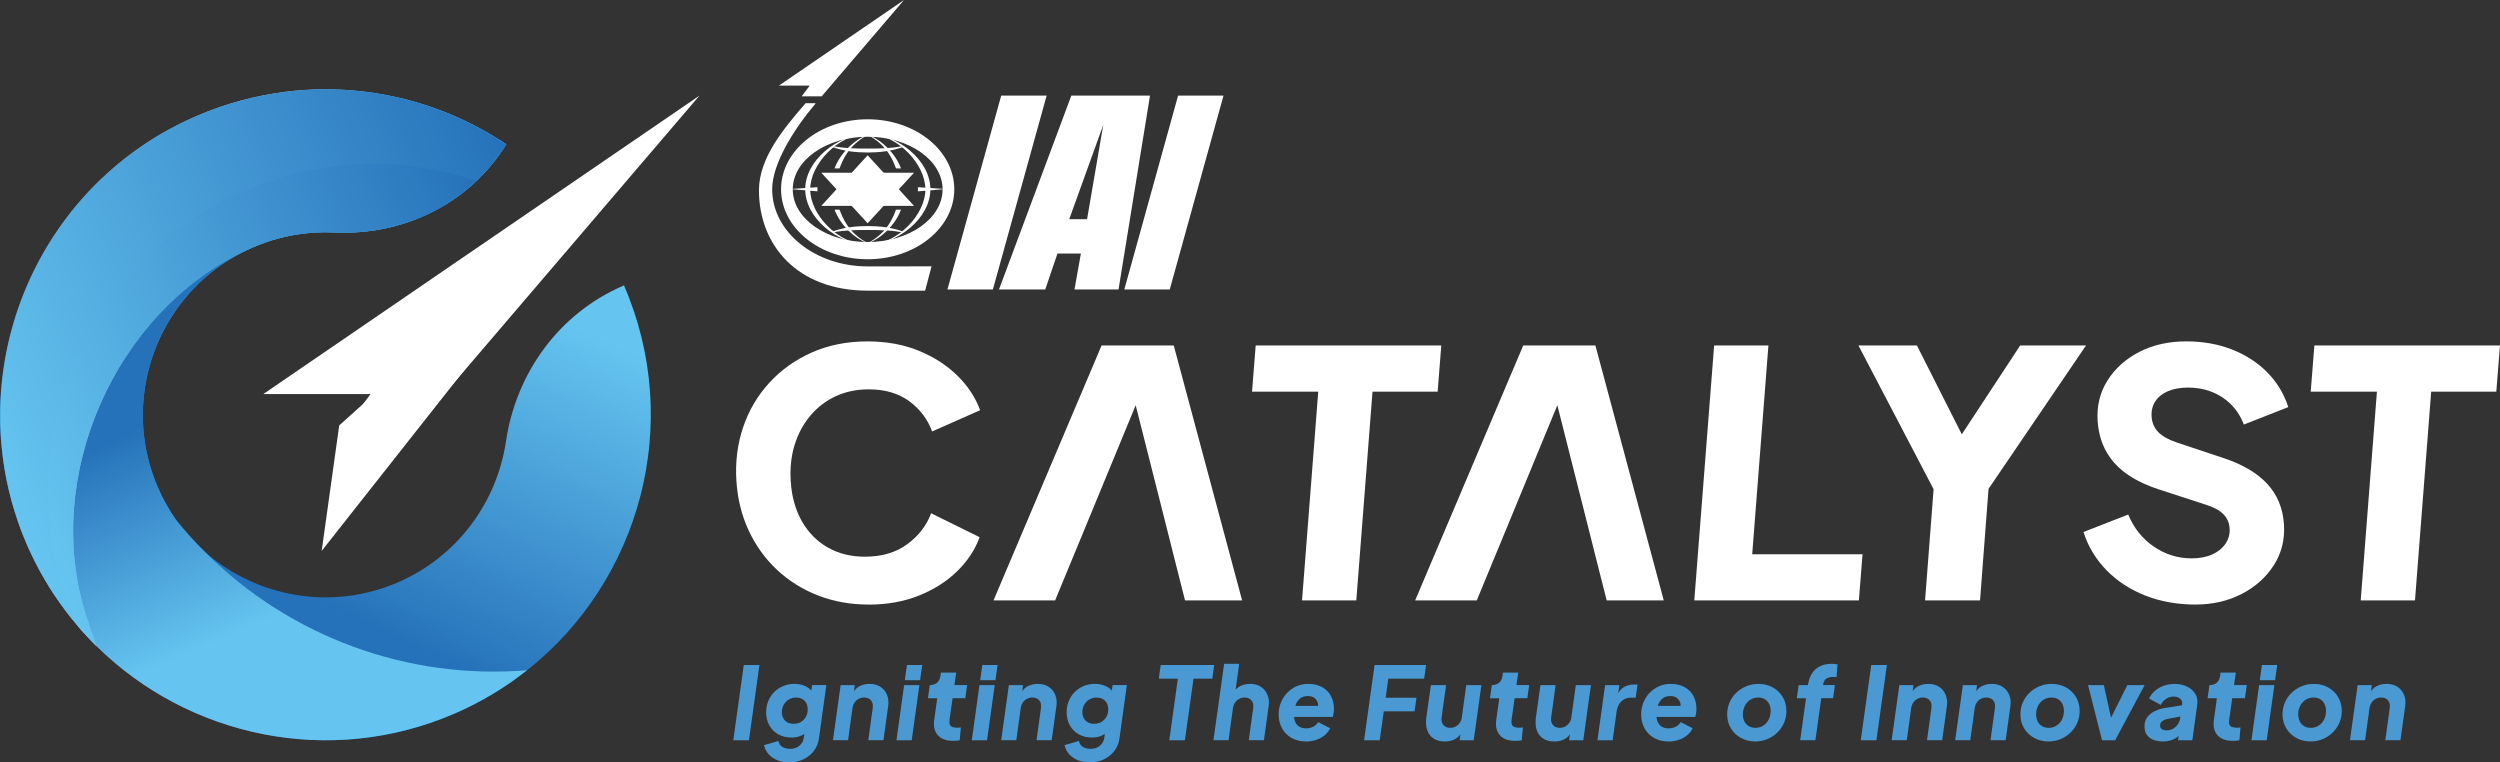 <?xml version="1.0" encoding="UTF-8"?> <svg xmlns="http://www.w3.org/2000/svg" xmlns:xlink="http://www.w3.org/1999/xlink" viewBox="0 0 891.32 271.84"><rect x="0" y="0" width="891.32" height="271.84" fill="#333333" stroke="none"/><defs><style> .cls-1 { fill: url(#linear-gradient-2); } .cls-2, .cls-3 { fill: #fff; } .cls-3 { fill-rule: evenodd; } .cls-4 { fill: url(#linear-gradient-3); } .cls-5 { isolation: isolate; } .cls-6 { fill: url(#linear-gradient-4); mix-blend-mode: overlay; } .cls-7 { fill: #4a99d3; } .cls-8 { fill: url(#linear-gradient); } </style><linearGradient id="linear-gradient" x1="282.06" y1="110.27" x2="186.14" y2="195.16" gradientTransform="translate(-158.32 98.32) rotate(-23.43)" gradientUnits="userSpaceOnUse"><stop offset="0" stop-color="#66c5f0"></stop><stop offset="1" stop-color="#2672ba"></stop></linearGradient><linearGradient id="linear-gradient-2" x1="188.88" y1="213.73" x2="188.88" y2="132.94" xlink:href="#linear-gradient"></linearGradient><linearGradient id="linear-gradient-3" x1="115.98" y1="118.23" x2="329.55" y2="118.23" xlink:href="#linear-gradient"></linearGradient><linearGradient id="linear-gradient-4" x1="121.07" y1="133.86" x2="314.61" y2="133.86" xlink:href="#linear-gradient"></linearGradient></defs><g class="cls-5"><g id="Layer_1"><g><g><polygon class="cls-3" points="292.82 61.59 309.34 79.6 325.87 61.59 292.82 61.59"></polygon><polygon class="cls-3" points="292.82 73.39 309.34 55.37 325.87 73.39 292.82 73.39"></polygon></g><g><polygon class="cls-3" points="291.43 66.74 291.43 68.22 281.61 67.4 291.43 66.74"></polygon><polygon class="cls-3" points="327.26 66.74 327.26 68.22 337.07 67.4 327.26 66.74"></polygon></g><path class="cls-3" d="M287.08,67.52c0-10.35,11.37-19.34,22.33-20.08-10.96.74-20.55,11.21-20.55,20.08s9.59,19.26,20.55,20c-10.96-.74-22.33-9.73-22.33-20.08v.08Z"></path><path class="cls-3" d="M297.55,60.03c1.86-5.15,7.01-10.39,11.86-11.94-7.06,3.76-9.02,9.16-10.08,11.94h-1.78Z"></path><path class="cls-3" d="M331.71,67.52c0-10.35-11.37-19.34-22.33-20.08,10.96.74,20.55,11.21,20.55,20.08s-9.59,19.26-20.55,20c10.96-.74,22.33-9.73,22.33-20.08v.08Z"></path><path class="cls-3" d="M321.22,60.03c-1.86-5.15-7.01-10.39-11.86-11.94,7.06,3.76,9.02,9.16,10.08,11.94h1.78Z"></path><path class="cls-3" d="M297.55,74.76c1.86,5.15,7.01,10.39,11.86,11.94-7.06-3.76-9.02-9.16-10.08-11.94h-1.78Z"></path><path class="cls-3" d="M321.22,74.76c-1.86,5.15-7.01,10.39-11.86,11.94,7.06-3.76,9.02-9.16,10.08-11.94h1.78Z"></path><path class="cls-3" d="M309.26,54.37c-3.89,0-8.55-.45-12.54-1.98l.8-.21c3.47.72,7.55.79,11.74.79s8.43-.06,11.9-.79l.8.21c-3.99,1.53-8.65,1.98-12.54,1.98h-.15Z"></path><path class="cls-3" d="M309.26,80.59c-3.89,0-8.55.45-12.54,1.98l.8.21c3.47-.72,7.55-.79,11.74-.79s8.43.06,11.9.79l.8-.21c-3.99-1.53-8.65-1.98-12.54-1.98h-.15Z"></path><path class="cls-3" d="M290.73,36.96c-7.77,9.16-15.43,21.5-15.43,30.52,0,15.19,15.24,27.5,34.04,27.5l22.78-.02-2.29,8.67h-20.45c-25.27,0-38.79-16.36-38.79-35.75,0-11.51,8.69-21.91,16.62-31.08h3.52v.15Z"></path><polygon class="cls-3" points="285.83 34.35 292.94 34.35 322.31 0 277.73 30.51 288.69 30.51 285.83 34.35"></polygon><path class="cls-3" d="M278.47,67.48c0-13.78,13.82-24.95,30.88-24.95s30.88,11.17,30.88,24.95-13.82,24.95-30.88,24.95-30.88-11.17-30.88-24.95ZM282.64,67.52c0-10.37,11.96-18.77,26.71-18.77s26.71,8.4,26.71,18.77-11.96,18.77-26.71,18.77-26.71-8.4-26.71-18.77Z"></path><polygon class="cls-3" points="337.79 103.2 353.99 103.2 373.16 34.08 356.96 34.08 337.79 103.2"></polygon><polygon class="cls-3" points="400.85 103.2 417.05 103.2 436.22 34.08 420.02 34.08 400.85 103.2"></polygon><path class="cls-3" d="M356.17,103.2h16.49l4.36-12.8h8.35l-2.29,12.8h15.71l11.22-69.12h-28.05l-25.79,69.12ZM393.35,44.52l-5.78,33.63h-6.36l12.14-33.63Z"></path></g><polygon class="cls-3" points="122.12 153.91 146.95 153.91 249.39 34.08 93.87 140.5 132.11 140.5 122.12 153.91"></polygon><path class="cls-3" d="M179.83,113.83l-65.14,82.58,6.25-44.74,58.23-52.31.66,14.48Z"></path><g><path class="cls-2" d="M309.61,215.54c-6.41,0-12.39-1.08-17.94-3.23-5.55-2.15-10.43-5.21-14.64-9.15-4.21-3.95-7.57-8.6-10.08-13.97-2.51-5.37-3.98-11.27-4.4-17.69-.44-6.83.37-13.26,2.43-19.28,2.06-6.02,5.2-11.31,9.4-15.86,4.2-4.56,9.25-8.13,15.16-10.74,5.91-2.6,12.48-3.9,19.72-3.9,6.82,0,12.95,1.12,18.39,3.36,5.43,2.24,10.01,5.21,13.75,8.91,3.74,3.7,6.42,7.79,8.04,12.26l-17.11,7.57c-1.62-4.39-4.35-7.99-8.19-10.8-3.85-2.81-8.64-4.21-14.38-4.21-4.33,0-8.25.81-11.77,2.44-3.52,1.63-6.53,3.93-9.04,6.89-2.51,2.97-4.39,6.45-5.63,10.43-1.24,3.99-1.71,8.34-1.4,13.06.35,5.45,1.68,10.19,3.98,14.22,2.3,4.03,5.37,7.14,9.22,9.34,3.85,2.2,8.27,3.29,13.26,3.29,5.99,0,11.02-1.48,15.07-4.45,4.05-2.97,6.89-6.65,8.52-11.04l17.29,8.54c-1.63,4.47-4.3,8.52-8.01,12.14-3.72,3.62-8.26,6.51-13.61,8.66-5.35,2.15-11.36,3.23-18.02,3.23Z"></path><path class="cls-2" d="M354.21,214.07l38.54-90.91h25.72l24.38,90.91h-20.35l-4.7-18.55h-33.96l-7.66,18.55h-21.98ZM383.85,195.52h33.96l-14.96-59.18,5.16.61-24.16,58.57Z"></path><path class="cls-2" d="M464.21,214.07l5.78-74.44h-23.6l1.3-16.47h66.17l-1.3,16.47h-23.22l-5.78,74.44h-19.35Z"></path><path class="cls-2" d="M504.54,214.07l38.54-90.91h25.72l24.38,90.91h-20.35l-4.7-18.55h-33.96l-7.66,18.55h-21.98ZM534.18,195.52h33.96l-14.96-59.18,5.16.61-24.16,58.57Z"></path><path class="cls-2" d="M604.06,214.07l7.08-90.91h19.35l-5.78,74.44h39.33l-1.3,16.47h-58.68Z"></path><path class="cls-2" d="M686.34,214.07l3.04-39.66-26.8-51.25h20.85l19.48,38.56h-7.99l25.34-38.56h23.47l-34.76,51.13-3.03,39.78h-19.6Z"></path><path class="cls-2" d="M782.82,215.54c-6.49,0-12.45-1.06-17.87-3.17-5.42-2.12-10.05-5.13-13.88-9.03-3.83-3.91-6.59-8.46-8.25-13.67l15.95-6.22c1.98,4.8,5.01,8.6,9.11,11.41,4.09,2.81,8.6,4.21,13.51,4.21,2.83,0,5.28-.47,7.34-1.4,2.06-.93,3.64-2.22,4.74-3.84,1.1-1.63,1.59-3.46,1.45-5.49s-.86-3.62-2.2-5c-1.34-1.38-3.45-2.52-6.34-3.42l-16.84-5.49c-6.97-2.28-12.24-5.43-15.78-9.46-3.55-4.03-5.51-8.97-5.89-14.83-.35-5.37.81-10.19,3.49-14.46,2.68-4.27,6.45-7.67,11.32-10.19,4.87-2.52,10.47-3.78,16.8-3.78,5.91,0,11.32.96,16.23,2.87,4.91,1.91,9.1,4.62,12.58,8.11,3.47,3.5,5.99,7.65,7.55,12.45l-15.83,6.22c-1.6-4.15-4.16-7.38-7.69-9.7-3.52-2.32-7.61-3.48-12.27-3.48-2.75,0-5.11.43-7.1,1.28-1.99.85-3.49,2.06-4.51,3.6-1.02,1.55-1.47,3.38-1.33,5.49s.93,4.03,2.35,5.49c1.43,1.46,3.59,2.68,6.48,3.66l16.46,5.49c6.97,2.28,12.27,5.37,15.9,9.27,3.63,3.9,5.63,8.75,6,14.52.35,5.37-.86,10.21-3.61,14.52-2.76,4.31-6.57,7.73-11.44,10.25-4.87,2.52-10.35,3.78-16.42,3.78Z"></path><path class="cls-2" d="M841.66,214.07l5.78-74.44h-23.6l1.3-16.47h66.17l-1.3,16.47h-23.22l-5.78,74.44h-19.35Z"></path></g><g><path class="cls-7" d="M261.44,263.92l3.74-26.82h5.58l-3.74,26.82h-5.58Z"></path><path class="cls-7" d="M281.34,271.84c-1.51,0-2.9-.26-4.18-.79-1.27-.53-2.32-1.25-3.15-2.18-.83-.92-1.36-2-1.6-3.22l5.15-1.48c.12.91.56,1.61,1.31,2.09s1.71.72,2.86.72c.89,0,1.67-.17,2.36-.52.68-.35,1.24-.82,1.67-1.4.43-.59.7-1.24.79-1.96l.68-4.72,1.33,1.37c-.74,1.1-1.65,1.91-2.72,2.43-1.07.52-2.3.77-3.69.77-1.78,0-3.34-.38-4.7-1.15-1.36-.77-2.41-1.83-3.17-3.19-.76-1.36-1.13-2.9-1.13-4.63,0-1.49.26-2.85.77-4.09.52-1.24,1.23-2.3,2.14-3.2s1.98-1.6,3.2-2.11c1.22-.5,2.54-.76,3.96-.76,1.49,0,2.84.29,4.05.88,1.21.59,2.15,1.46,2.83,2.61l-1.15,1.22.58-4.28h5.08l-2.63,19.01c-.22,1.66-.81,3.13-1.78,4.41-.97,1.28-2.22,2.3-3.74,3.04-1.52.74-3.23,1.12-5.13,1.12ZM282.96,258.05c1.01,0,1.89-.23,2.65-.7.76-.47,1.34-1.09,1.75-1.85s.61-1.62.61-2.56c0-.84-.17-1.58-.5-2.21-.34-.64-.81-1.13-1.42-1.49s-1.35-.54-2.21-.54c-.96,0-1.82.23-2.59.68-.77.46-1.38,1.07-1.82,1.85-.44.78-.67,1.66-.67,2.65,0,.82.17,1.54.5,2.18.34.64.82,1.13,1.46,1.48.64.35,1.39.52,2.25.52Z"></path><path class="cls-7" d="M296.97,263.92l2.74-19.66h5.04l-.5,3.89-.22-1.01c.62-1.18,1.46-2.02,2.5-2.54,1.04-.52,2.23-.77,3.55-.77,1.51,0,2.8.35,3.85,1.06,1.06.71,1.83,1.66,2.32,2.86.49,1.2.63,2.54.41,4.03l-1.69,12.13h-5.4l1.58-11.48c.17-1.13-.04-2.03-.61-2.72-.58-.68-1.39-1.03-2.45-1.03-.7,0-1.34.16-1.93.47s-1.07.74-1.46,1.3c-.38.55-.64,1.21-.76,1.98l-1.58,11.48h-5.4Z"></path><path class="cls-7" d="M319.61,263.92l2.74-19.66h5.44l-2.74,19.66h-5.44ZM322.6,242.5l.76-5.4h5.44l-.76,5.4h-5.44Z"></path><path class="cls-7" d="M339.77,264.13c-2.42,0-4.22-.67-5.4-2-1.18-1.33-1.61-3.15-1.3-5.45l1.08-7.74h-3.31l.65-4.68h.07c1.01,0,1.84-.28,2.5-.83.66-.55,1.06-1.33,1.21-2.34l.18-1.3h5.47l-.65,4.46h4.54l-.65,4.68h-4.54l-1.08,7.67c-.1.67-.07,1.22.07,1.64.14.42.43.73.85.92.42.19.99.29,1.71.29.22,0,.43,0,.63-.02.2-.01.46-.04.77-.09l-.4,4.57c-.36.1-.76.16-1.21.18-.44.02-.85.04-1.21.04Z"></path><path class="cls-7" d="M346.47,263.92l2.74-19.66h5.44l-2.74,19.66h-5.44ZM349.46,242.5l.76-5.4h5.44l-.76,5.4h-5.44Z"></path><path class="cls-7" d="M356.95,263.92l2.74-19.66h5.04l-.5,3.89-.22-1.01c.62-1.18,1.46-2.02,2.5-2.54,1.04-.52,2.23-.77,3.55-.77,1.51,0,2.8.35,3.85,1.06,1.06.71,1.83,1.66,2.32,2.86.49,1.2.63,2.54.41,4.03l-1.69,12.13h-5.4l1.58-11.48c.17-1.13-.04-2.03-.61-2.72-.58-.68-1.39-1.03-2.45-1.03-.7,0-1.34.16-1.93.47s-1.07.74-1.46,1.3c-.38.55-.64,1.21-.76,1.98l-1.58,11.48h-5.4Z"></path><path class="cls-7" d="M388.48,271.84c-1.51,0-2.9-.26-4.18-.79-1.27-.53-2.32-1.25-3.15-2.18-.83-.92-1.36-2-1.6-3.22l5.15-1.48c.12.91.56,1.61,1.31,2.09s1.71.72,2.86.72c.89,0,1.67-.17,2.36-.52.68-.35,1.24-.82,1.67-1.4.43-.59.7-1.24.79-1.96l.68-4.72,1.33,1.37c-.74,1.1-1.65,1.91-2.72,2.43-1.07.52-2.3.77-3.69.77-1.78,0-3.34-.38-4.7-1.15-1.36-.77-2.41-1.83-3.17-3.19-.76-1.36-1.13-2.9-1.13-4.63,0-1.49.26-2.85.77-4.09.52-1.24,1.23-2.3,2.14-3.2s1.98-1.6,3.2-2.11c1.22-.5,2.54-.76,3.96-.76,1.49,0,2.84.29,4.05.88,1.21.59,2.15,1.46,2.83,2.61l-1.15,1.22.58-4.28h5.08l-2.63,19.01c-.22,1.66-.81,3.13-1.78,4.41-.97,1.28-2.22,2.3-3.74,3.04-1.52.74-3.23,1.12-5.13,1.12ZM390.1,258.05c1.01,0,1.89-.23,2.65-.7.76-.47,1.34-1.09,1.75-1.85s.61-1.62.61-2.56c0-.84-.17-1.58-.5-2.21-.34-.64-.81-1.13-1.42-1.49s-1.35-.54-2.21-.54c-.96,0-1.82.23-2.59.68-.77.46-1.38,1.07-1.82,1.85-.44.78-.67,1.66-.67,2.65,0,.82.17,1.54.5,2.18.34.64.82,1.13,1.46,1.48.64.35,1.39.52,2.25.52Z"></path><path class="cls-7" d="M416.88,263.92l3.06-21.96h-6.8l.68-4.86h19.08l-.68,4.86h-6.7l-3.06,21.96h-5.58Z"></path><path class="cls-7" d="M432.62,263.92l3.82-27.25h5.36l-1.58,11.48-.54-1.01c.62-1.18,1.46-2.02,2.5-2.54,1.04-.52,2.23-.77,3.55-.77,1.51,0,2.8.35,3.85,1.06,1.06.71,1.83,1.66,2.32,2.86.49,1.2.63,2.54.41,4.03l-1.69,12.13h-5.4l1.58-11.48c.17-1.13-.04-2.03-.61-2.72-.58-.68-1.39-1.03-2.45-1.03-.7,0-1.34.16-1.93.47s-1.07.74-1.46,1.3c-.38.55-.64,1.21-.76,1.98l-1.58,11.48h-5.4Z"></path><path class="cls-7" d="M465.59,264.35c-1.99,0-3.72-.43-5.18-1.28-1.46-.85-2.59-2.01-3.37-3.47-.78-1.46-1.17-3.08-1.17-4.86,0-1.51.26-2.92.79-4.23.53-1.31,1.27-2.47,2.23-3.47.96-1.01,2.08-1.79,3.35-2.36,1.27-.56,2.65-.85,4.14-.85,1.99,0,3.67.39,5.04,1.17,1.37.78,2.41,1.84,3.11,3.19.71,1.34,1.06,2.87,1.06,4.57,0,.46-.04.91-.11,1.37-.07.46-.17.95-.29,1.48h-14.76l.29-3.96h11.66l-2.7,1.8c.31-1.01.37-1.91.18-2.7s-.59-1.42-1.21-1.89c-.61-.47-1.39-.7-2.32-.7-1.22,0-2.2.31-2.92.94-.72.62-1.24,1.45-1.57,2.48-.32,1.03-.49,2.17-.49,3.42,0,.98.17,1.83.5,2.54.34.71.83,1.24,1.48,1.6.65.36,1.43.54,2.34.54.98,0,1.85-.2,2.59-.61.74-.41,1.32-.95,1.73-1.62l4.25,2.2c-.46.96-1.12,1.79-1.98,2.5-.86.71-1.87,1.25-3.01,1.64s-2.37.58-3.69.58Z"></path><path class="cls-7" d="M486.33,263.92l3.74-26.82h18.36l-.68,4.86h-12.78l-.94,6.8h10.98l-.68,4.86h-10.98l-1.44,10.3h-5.58Z"></path><path class="cls-7" d="M515.09,264.35c-1.63,0-2.98-.36-4.05-1.08-1.07-.72-1.81-1.73-2.23-3.02s-.51-2.82-.27-4.57l1.62-11.41h5.4l-1.58,11.48c-.1.74-.04,1.4.18,1.96.22.56.58,1,1.08,1.31.5.31,1.1.47,1.8.47s1.37-.16,1.94-.47c.58-.31,1.06-.75,1.46-1.31.4-.56.64-1.22.74-1.96l1.58-11.48h5.4l-2.74,19.66h-5.04l.5-3.89.22,1.01c-.6,1.18-1.43,2.02-2.48,2.54-1.06.52-2.23.77-3.53.77Z"></path><path class="cls-7" d="M540.15,264.13c-2.42,0-4.22-.67-5.4-2-1.18-1.33-1.61-3.15-1.3-5.45l1.08-7.74h-3.31l.65-4.68h.07c1.01,0,1.84-.28,2.5-.83.66-.55,1.06-1.33,1.21-2.34l.18-1.3h5.47l-.65,4.46h4.54l-.65,4.68h-4.54l-1.08,7.67c-.1.67-.07,1.22.07,1.64.14.42.43.73.85.92.42.19.99.29,1.71.29.22,0,.43,0,.63-.02.2-.01.46-.04.77-.09l-.4,4.57c-.36.1-.76.16-1.21.18-.44.02-.85.04-1.21.04Z"></path><path class="cls-7" d="M554.15,264.35c-1.63,0-2.98-.36-4.05-1.08-1.07-.72-1.81-1.73-2.23-3.02s-.51-2.82-.27-4.57l1.62-11.41h5.4l-1.58,11.48c-.1.74-.04,1.4.18,1.96.22.56.58,1,1.08,1.31.5.31,1.1.47,1.8.47s1.37-.16,1.94-.47c.58-.31,1.06-.75,1.46-1.31.4-.56.64-1.22.74-1.96l1.58-11.48h5.4l-2.74,19.66h-5.04l.5-3.89.22,1.01c-.6,1.18-1.43,2.02-2.48,2.54-1.06.52-2.23.77-3.53.77Z"></path><path class="cls-7" d="M569.53,263.92l2.74-19.66h5.08l-.65,4.72-.29-.68c.67-1.66,1.54-2.78,2.61-3.37,1.07-.59,2.29-.88,3.65-.88h1.15l-.65,4.68h-1.69c-1.32,0-2.44.42-3.37,1.26-.92.84-1.51,2.08-1.75,3.71l-1.4,10.22h-5.44Z"></path><path class="cls-7" d="M594.83,264.35c-1.99,0-3.72-.43-5.18-1.28-1.46-.85-2.59-2.01-3.37-3.47-.78-1.46-1.17-3.08-1.17-4.86,0-1.51.26-2.92.79-4.23.53-1.31,1.27-2.47,2.23-3.47.96-1.01,2.08-1.79,3.35-2.36,1.27-.56,2.65-.85,4.14-.85,1.99,0,3.67.39,5.04,1.17,1.37.78,2.41,1.84,3.11,3.19.71,1.34,1.06,2.87,1.06,4.57,0,.46-.04.91-.11,1.37-.07.46-.17.95-.29,1.48h-14.76l.29-3.96h11.66l-2.7,1.8c.31-1.01.37-1.91.18-2.7s-.59-1.42-1.21-1.89c-.61-.47-1.39-.7-2.32-.7-1.22,0-2.2.31-2.92.94-.72.62-1.24,1.45-1.57,2.48-.32,1.03-.49,2.17-.49,3.42,0,.98.17,1.83.5,2.54.34.71.83,1.24,1.48,1.6.65.36,1.43.54,2.34.54.98,0,1.85-.2,2.59-.61.74-.41,1.32-.95,1.73-1.62l4.25,2.2c-.46.96-1.12,1.79-1.98,2.5-.86.71-1.87,1.25-3.01,1.64s-2.37.58-3.69.58Z"></path><path class="cls-7" d="M625.79,264.35c-1.87,0-3.56-.41-5.08-1.24-1.51-.83-2.71-1.97-3.6-3.44-.89-1.46-1.33-3.13-1.33-5,0-1.51.29-2.93.86-4.25.58-1.32,1.38-2.47,2.41-3.46,1.03-.98,2.22-1.75,3.56-2.3,1.34-.55,2.78-.83,4.32-.83,1.87,0,3.56.41,5.08,1.24,1.51.83,2.71,1.97,3.58,3.42s1.31,3.13,1.31,5.02c0,1.51-.29,2.92-.86,4.23s-1.38,2.46-2.41,3.46c-1.03,1-2.22,1.77-3.56,2.32s-2.77.83-4.28.83ZM625.86,259.49c1.08,0,2.03-.27,2.84-.81.82-.54,1.45-1.27,1.91-2.18.46-.91.68-1.93.68-3.06,0-.94-.18-1.76-.54-2.47-.36-.71-.87-1.27-1.53-1.67-.66-.41-1.45-.61-2.36-.61-1.08,0-2.03.27-2.86.81s-1.47,1.27-1.93,2.18c-.46.91-.68,1.93-.68,3.06,0,.94.18,1.76.54,2.47.36.71.88,1.27,1.55,1.67.67.41,1.46.61,2.38.61Z"></path><path class="cls-7" d="M641.81,263.92l2.09-14.98h-3.28l.65-4.68h3.31l.07-.43c.26-1.54.76-2.84,1.48-3.91.72-1.07,1.67-1.88,2.84-2.43,1.18-.55,2.56-.83,4.14-.83.38,0,.76.02,1.12.07.36.05.66.1.9.14l-.36,4.54c-.24-.05-.44-.07-.61-.07h-.43c-1.08,0-1.93.2-2.56.59s-1.01,1.09-1.15,2.07l-.04.25h4.21l-.65,4.68h-4.21l-2.09,14.98h-5.44Z"></path><path class="cls-7" d="M663.41,263.92l3.74-26.82h5.58l-3.74,26.82h-5.58Z"></path><path class="cls-7" d="M674.43,263.92l2.74-19.66h5.04l-.5,3.89-.22-1.01c.62-1.18,1.46-2.02,2.5-2.54,1.04-.52,2.23-.77,3.55-.77,1.51,0,2.8.35,3.85,1.06,1.06.71,1.83,1.66,2.32,2.86.49,1.2.63,2.54.41,4.03l-1.69,12.13h-5.4l1.58-11.48c.17-1.13-.04-2.03-.61-2.72-.58-.68-1.39-1.03-2.45-1.03-.7,0-1.34.16-1.93.47s-1.07.74-1.46,1.3c-.38.55-.64,1.21-.76,1.98l-1.58,11.48h-5.4Z"></path><path class="cls-7" d="M697.07,263.92l2.74-19.66h5.04l-.5,3.89-.22-1.01c.62-1.18,1.46-2.02,2.5-2.54,1.04-.52,2.23-.77,3.55-.77,1.51,0,2.8.35,3.85,1.06,1.06.71,1.83,1.66,2.32,2.86.49,1.2.63,2.54.41,4.03l-1.69,12.13h-5.4l1.58-11.48c.17-1.13-.04-2.03-.61-2.72-.58-.68-1.39-1.03-2.45-1.03-.7,0-1.34.16-1.93.47s-1.07.74-1.46,1.3c-.38.55-.64,1.21-.76,1.98l-1.58,11.48h-5.4Z"></path><path class="cls-7" d="M730.34,264.35c-1.87,0-3.56-.41-5.08-1.24-1.51-.83-2.71-1.97-3.6-3.44-.89-1.46-1.33-3.13-1.33-5,0-1.51.29-2.93.86-4.25.58-1.32,1.38-2.47,2.41-3.46,1.03-.98,2.22-1.75,3.56-2.3,1.34-.55,2.78-.83,4.32-.83,1.87,0,3.56.41,5.08,1.24,1.51.83,2.71,1.97,3.58,3.42s1.31,3.13,1.31,5.02c0,1.51-.29,2.92-.86,4.23s-1.38,2.46-2.41,3.46c-1.03,1-2.22,1.77-3.56,2.32s-2.77.83-4.28.83ZM730.41,259.49c1.08,0,2.03-.27,2.84-.81.82-.54,1.45-1.27,1.91-2.18.46-.91.68-1.93.68-3.06,0-.94-.18-1.76-.54-2.47-.36-.71-.87-1.27-1.53-1.67-.66-.41-1.45-.61-2.36-.61-1.08,0-2.03.27-2.86.81s-1.47,1.27-1.93,2.18c-.46.91-.68,1.93-.68,3.06,0,.94.18,1.76.54,2.47.36.71.88,1.27,1.55,1.67.67.41,1.46.61,2.38.61Z"></path><path class="cls-7" d="M749.42,263.92l-4.97-19.66h5.62l3.28,14.87h-2.34l7.45-14.87h6.16l-10.51,19.66h-4.68Z"></path><path class="cls-7" d="M771.13,264.35c-1.32,0-2.47-.2-3.46-.61-.98-.41-1.75-1.01-2.29-1.82-.54-.8-.81-1.78-.81-2.93,0-1.3.33-2.39.99-3.29.66-.9,1.56-1.63,2.7-2.18s2.43-.94,3.87-1.15l6.19-.97-.4,3.96-5.04.94c-.74.14-1.39.4-1.93.77s-.81.91-.81,1.6c0,.6.22,1.04.65,1.31.43.28.98.41,1.66.41.89,0,1.67-.2,2.36-.61.68-.41,1.25-.95,1.69-1.62s.71-1.4.81-2.2l.68-5c.07-.55-.02-1.02-.29-1.4-.26-.38-.64-.68-1.12-.9-.48-.22-1.01-.32-1.58-.32-1.03,0-1.96.28-2.77.85-.82.56-1.43,1.28-1.84,2.14l-4.18-2.27c.5-1.1,1.21-2.04,2.12-2.81.91-.77,1.97-1.36,3.17-1.78,1.2-.42,2.47-.63,3.82-.63,1.66,0,3.13.31,4.41.94,1.28.62,2.27,1.49,2.95,2.59.68,1.1.92,2.39.7,3.85l-1.76,12.71h-5.08l.43-3.17,1.44-.11c-.67.86-1.38,1.57-2.12,2.12-.74.55-1.54.95-2.39,1.21-.85.25-1.78.38-2.79.38Z"></path><path class="cls-7" d="M796,264.13c-2.42,0-4.22-.67-5.4-2-1.18-1.33-1.61-3.15-1.3-5.45l1.08-7.74h-3.31l.65-4.68h.07c1.01,0,1.84-.28,2.5-.83.66-.55,1.06-1.33,1.21-2.34l.18-1.3h5.47l-.65,4.46h4.54l-.65,4.68h-4.54l-1.08,7.67c-.1.67-.07,1.22.07,1.64.14.42.43.73.85.92.42.19.99.29,1.71.29.22,0,.43,0,.63-.02.2-.01.46-.04.77-.09l-.4,4.57c-.36.1-.76.16-1.21.18-.44.02-.85.04-1.21.04Z"></path><path class="cls-7" d="M802.7,263.92l2.74-19.66h5.44l-2.74,19.66h-5.44ZM805.68,242.5l.76-5.4h5.44l-.76,5.4h-5.44Z"></path><path class="cls-7" d="M823.79,264.35c-1.87,0-3.56-.41-5.08-1.24-1.51-.83-2.71-1.97-3.6-3.44-.89-1.46-1.33-3.13-1.33-5,0-1.51.29-2.93.86-4.25.58-1.32,1.38-2.47,2.41-3.46,1.03-.98,2.22-1.75,3.56-2.3,1.34-.55,2.78-.83,4.32-.83,1.87,0,3.56.41,5.08,1.24,1.51.83,2.71,1.97,3.58,3.42s1.31,3.13,1.31,5.02c0,1.51-.29,2.92-.86,4.23s-1.38,2.46-2.41,3.46c-1.03,1-2.22,1.77-3.56,2.32s-2.77.83-4.28.83ZM823.86,259.49c1.08,0,2.03-.27,2.84-.81.82-.54,1.45-1.27,1.91-2.18.46-.91.68-1.93.68-3.06,0-.94-.18-1.76-.54-2.47-.36-.71-.87-1.27-1.53-1.67-.66-.41-1.45-.61-2.36-.61-1.08,0-2.03.27-2.86.81s-1.47,1.27-1.93,2.18c-.46.91-.68,1.93-.68,3.06,0,.94.18,1.76.54,2.47.36.71.88,1.27,1.55,1.67.67.41,1.46.61,2.38.61Z"></path><path class="cls-7" d="M837.83,263.92l2.74-19.66h5.04l-.5,3.89-.22-1.01c.62-1.18,1.46-2.02,2.5-2.54,1.04-.52,2.23-.77,3.55-.77,1.51,0,2.8.35,3.85,1.06,1.06.71,1.83,1.66,2.32,2.86.49,1.2.63,2.54.41,4.03l-1.69,12.13h-5.4l1.58-11.48c.17-1.13-.04-2.03-.61-2.72-.58-.68-1.39-1.03-2.45-1.03-.7,0-1.34.16-1.93.47s-1.07.74-1.46,1.3c-.38.55-.64,1.21-.76,1.98l-1.58,11.48h-5.4Z"></path></g><g><path class="cls-8" d="M222.47,101.76c21.34,49.24,5.73,105.36-34.52,137.18-.02,0-.2.14-.2.14-1.73,1.38-3.52,2.71-5.36,3.99-6.25,4.36-13.01,8.15-20.25,11.29-44.65,19.35-94.93,8.31-127.64-23.92-1.26-1.23-2.47-2.5-3.67-3.78-.6-.65-1.19-1.3-1.78-1.97-.39-.44-.8-.9-1.18-1.36-.77-.87-1.51-1.77-2.24-2.69-.28-.34-.56-.68-.84-1.04-.37-.47-.75-.95-1.11-1.44-.55-.72-1.1-1.47-1.64-2.21-.54-.73-1.07-1.5-1.59-2.25-.51-.76-1.03-1.53-1.55-2.29-1.01-1.56-1.99-3.14-2.93-4.75-.41-.69-.81-1.39-1.21-2.1-.6-1.04-1.16-2.07-1.69-3.13-.37-.73-.74-1.46-1.11-2.18-.4-.84-.76-1.58-1.1-2.32-.09-.16-.18-.33-.25-.52-.35-.77-.71-1.56-1.05-2.34-.4-.93-.81-1.87-1.18-2.8-.32-.82-.64-1.65-.96-2.47-.33-.89-.66-1.77-.97-2.67-.6-1.77-1.17-3.56-1.71-5.35-.28-.94-.52-1.81-.76-2.69-1.34-4.88-2.33-9.82-2.98-14.73C-3.94,126.32,9.43,89.02,36.36,63.54c.06-.04.1-.08.14-.11.64-.61,1.27-1.2,1.93-1.78,1.3-1.19,2.65-2.35,4.01-3.46,2.65-2.2,5.45-4.29,8.34-6.24.57-.39,1.16-.78,1.75-1.17,1.54-1.02,3.13-2,4.74-2.94.92-.53,1.84-1.06,2.76-1.57,1.03-.57,2.08-1.13,3.15-1.66.47-.24.92-.47,1.4-.7.58-.29,1.16-.58,1.73-.84,10.18-4.82,20.8-8.07,31.56-9.79,2.39-.39,4.77-.7,7.15-.92,7.16-.7,14.33-.71,21.46-.06,2.37.21,4.75.5,7.11.86,1.17.18,2.35.39,3.52.6,2.36.44,4.7.94,7.01,1.53,12.78,3.19,25.1,8.61,36.43,16.17l-1.33,1.98c-13.23,19.81-35.99,30.53-59.78,29.42-.07.01-.13,0-.21,0-.76-.04-1.53-.06-2.29-.06-1.09-.03-2.15-.01-3.24.04-.62.01-1.24.05-1.85.1-.62.03-1.24.08-1.85.13-1.22.12-2.46.27-3.67.46-1.01.14-2.01.32-3.01.53-1.09.21-2.17.46-3.25.74-.34.07-.69.17-1.03.26-1.17.32-2.36.67-3.52,1.06-.89.29-1.77.6-2.64.94l-.2.09c-.86.32-1.71.67-2.55,1.03-.7.3-1.41.63-2.11.95-10.43,4.96-18.96,12.4-25.2,21.3-12.59,17.93-15.86,41.81-6.53,63.34,1.77,4.08,3.92,7.9,6.38,11.43,3.15,4.48,6.72,8.43,10.71,11.86,18.36,15.84,44.84,20.81,68.51,10.56,21.4-9.28,35.32-28.76,38.51-50.29,3.61-24.45,18.98-45.57,41.66-55.4l.4-.18Z"></path><path class="cls-1" d="M187.93,238.95l-.18.13-5.36,3.99c-.71.49-1.42.99-2.16,1.46-5.63,3.75-11.67,7.06-18.09,9.84-44.65,19.35-94.93,8.31-127.64-23.92-10.31-10.13-18.85-22.36-24.94-36.41-4.35-10.03-7.17-20.34-8.54-30.68l17.34-21.56,39.35-48.95,22.8-7.34,14.55-4.68.47,5.31c-1.81.6-3.62,1.29-5.4,2.06-4.86,2.11-9.35,4.73-13.39,7.82-5.43,4.11-10.1,9-13.92,14.43-12.59,17.93-15.86,41.81-6.53,63.34,1.77,4.08,3.92,7.9,6.38,11.43.05.07.63.78.63.78,3.19,3.89,6.55,7.6,10.08,11.08,30.06,29.9,71.85,45.4,114.55,41.88Z"></path><path class="cls-4" d="M180.54,51.47l-1.32,1.98c-2.73,4.09-5.85,7.77-9.31,11.05-13.34,12.68-31.57,19.25-50.47,18.38-.07.01-.13,0-.21,0-.76-.04-1.53-.06-2.29-.06-1.09-.03-2.15-.01-3.24.04-.62.01-1.24.05-1.85.1-.62.03-1.22.08-1.85.13-1.22.12-2.46.27-3.67.46-1.01.14-2.01.32-3.01.53-1.09.21-2.17.46-3.25.74-.34.07-.69.17-1.03.26-1.17.32-2.36.67-3.52,1.06-.89.29-1.77.6-2.64.94l-.2.09c-.86.32-1.71.67-2.55,1.03-.7.3-1.41.63-2.11.95C41.06,110.88,14.94,170.05,30.66,219.38c.33,1.01.65,2.01,1.01,3.01l2.83,8.06c-1.26-1.23-2.47-2.5-3.67-3.78-.6-.65-1.19-1.3-1.78-1.97-.39-.44-.8-.9-1.18-1.36-.77-.89-1.51-1.79-2.24-2.69-.28-.34-.56-.68-.84-1.04-.37-.47-.75-.95-1.11-1.44-.55-.72-1.1-1.47-1.64-2.21-.54-.73-1.07-1.5-1.59-2.25-.51-.76-1.03-1.53-1.55-2.29-1.02-1.54-2-3.13-2.93-4.75-.41-.69-.81-1.39-1.21-2.1-.6-1.04-1.16-2.07-1.69-3.13-.37-.73-.74-1.45-1.11-2.18-.4-.84-.76-1.58-1.1-2.32-.09-.16-.18-.33-.25-.52-.18-.37-.36-.75-.53-1.14l-.52-1.2c-.4-.93-.81-1.87-1.18-2.8-.32-.82-.64-1.65-.96-2.47-.33-.89-.66-1.77-.97-2.67-.6-1.77-1.17-3.56-1.71-5.35-.28-.94-.52-1.81-.76-2.69-11.08-41.33,1.85-85.57,32.36-114.54.06-.04.1-.08.14-.11.64-.61,1.27-1.2,1.93-1.78,1.3-1.19,2.65-2.35,4.01-3.46,2.65-2.2,5.45-4.29,8.34-6.24.57-.39,1.16-.78,1.75-1.17,1.54-1.02,3.13-2,4.74-2.94.92-.53,1.84-1.06,2.76-1.57,1.03-.57,2.08-1.13,3.15-1.66.21-.11.41-.21.62-.32.26-.13.52-.26.78-.37.58-.29,1.16-.58,1.73-.84,10.18-4.82,20.8-8.07,31.56-9.79,2.39-.39,4.77-.7,7.15-.92,7.16-.7,14.33-.71,21.46-.06,2.37.21,4.75.5,7.11.86,1.17.18,2.35.39,3.52.6,2.35.42,4.69.95,7.01,1.53,12.78,3.19,25.1,8.61,36.43,16.17Z"></path><path class="cls-6" d="M169.9,64.5c-13.34,12.68-31.57,19.25-50.47,18.38-.07.01-.13,0-.21,0-.76-.04-1.53-.06-2.29-.06-1.09-.03-2.15-.01-3.24.04-.62.01-1.24.05-1.85.1-.62.03-1.22.08-1.85.13-1.22.12-2.46.27-3.67.46-1.01.14-2.01.32-3.01.53-1.09.21-2.17.46-3.25.74-.34.07-.69.17-1.03.26-1.17.32-2.36.67-3.52,1.06-.89.29-1.77.6-2.64.94l-.2.09c-.86.32-1.71.67-2.55,1.03-.7.3-1.41.63-2.11.95C41.06,110.88,14.94,170.05,30.66,219.38c.33,1.01.65,2.01,1.01,3.01l2.83,8.06c-1.26-1.23-2.47-2.5-3.67-3.78-.6-.65-1.19-1.3-1.78-1.97-.39-.44-.8-.9-1.18-1.36-.03-.02-.14-.29-.14-.29-.18-.37-.36-.75-.53-1.14l-.52-1.2c-.41-.93-.81-1.87-1.18-2.8-.32-.82-.64-1.65-.96-2.47-.33-.89-.66-1.77-.97-2.67-.6-1.77-1.17-3.56-1.71-5.35-.28-.94-.52-1.81-.76-2.69-11.08-41.33,1.85-85.57,32.36-114.54.06-.04.1-.08.14-.11.64-.61,1.28-1.2,1.93-1.78,1.3-1.19,2.65-2.35,4.01-3.46,2.65-2.2,5.45-4.29,8.34-6.24.57-.39,1.16-.78,1.75-1.17,1.54-1.02,3.13-2,4.74-2.94.92-.53,1.84-1.06,2.76-1.57,1.03-.57,2.08-1.12,3.15-1.66.21-.11.41-.21.62-.32.26-.13.52-.26.78-.38.58-.29,1.16-.58,1.73-.84,10.18-4.82,20.8-8.07,31.56-9.79,2.39-.39,4.77-.7,7.15-.92,7.16-.7,14.33-.71,21.46-.06,2.37.21,4.75.5,7.11.86,1.17.18,2.35.39,3.52.6,2.35.43,4.69.95,7.01,1.53,2.93.73,5.83,1.58,8.69,2.54Z"></path></g></g></g></svg> 
